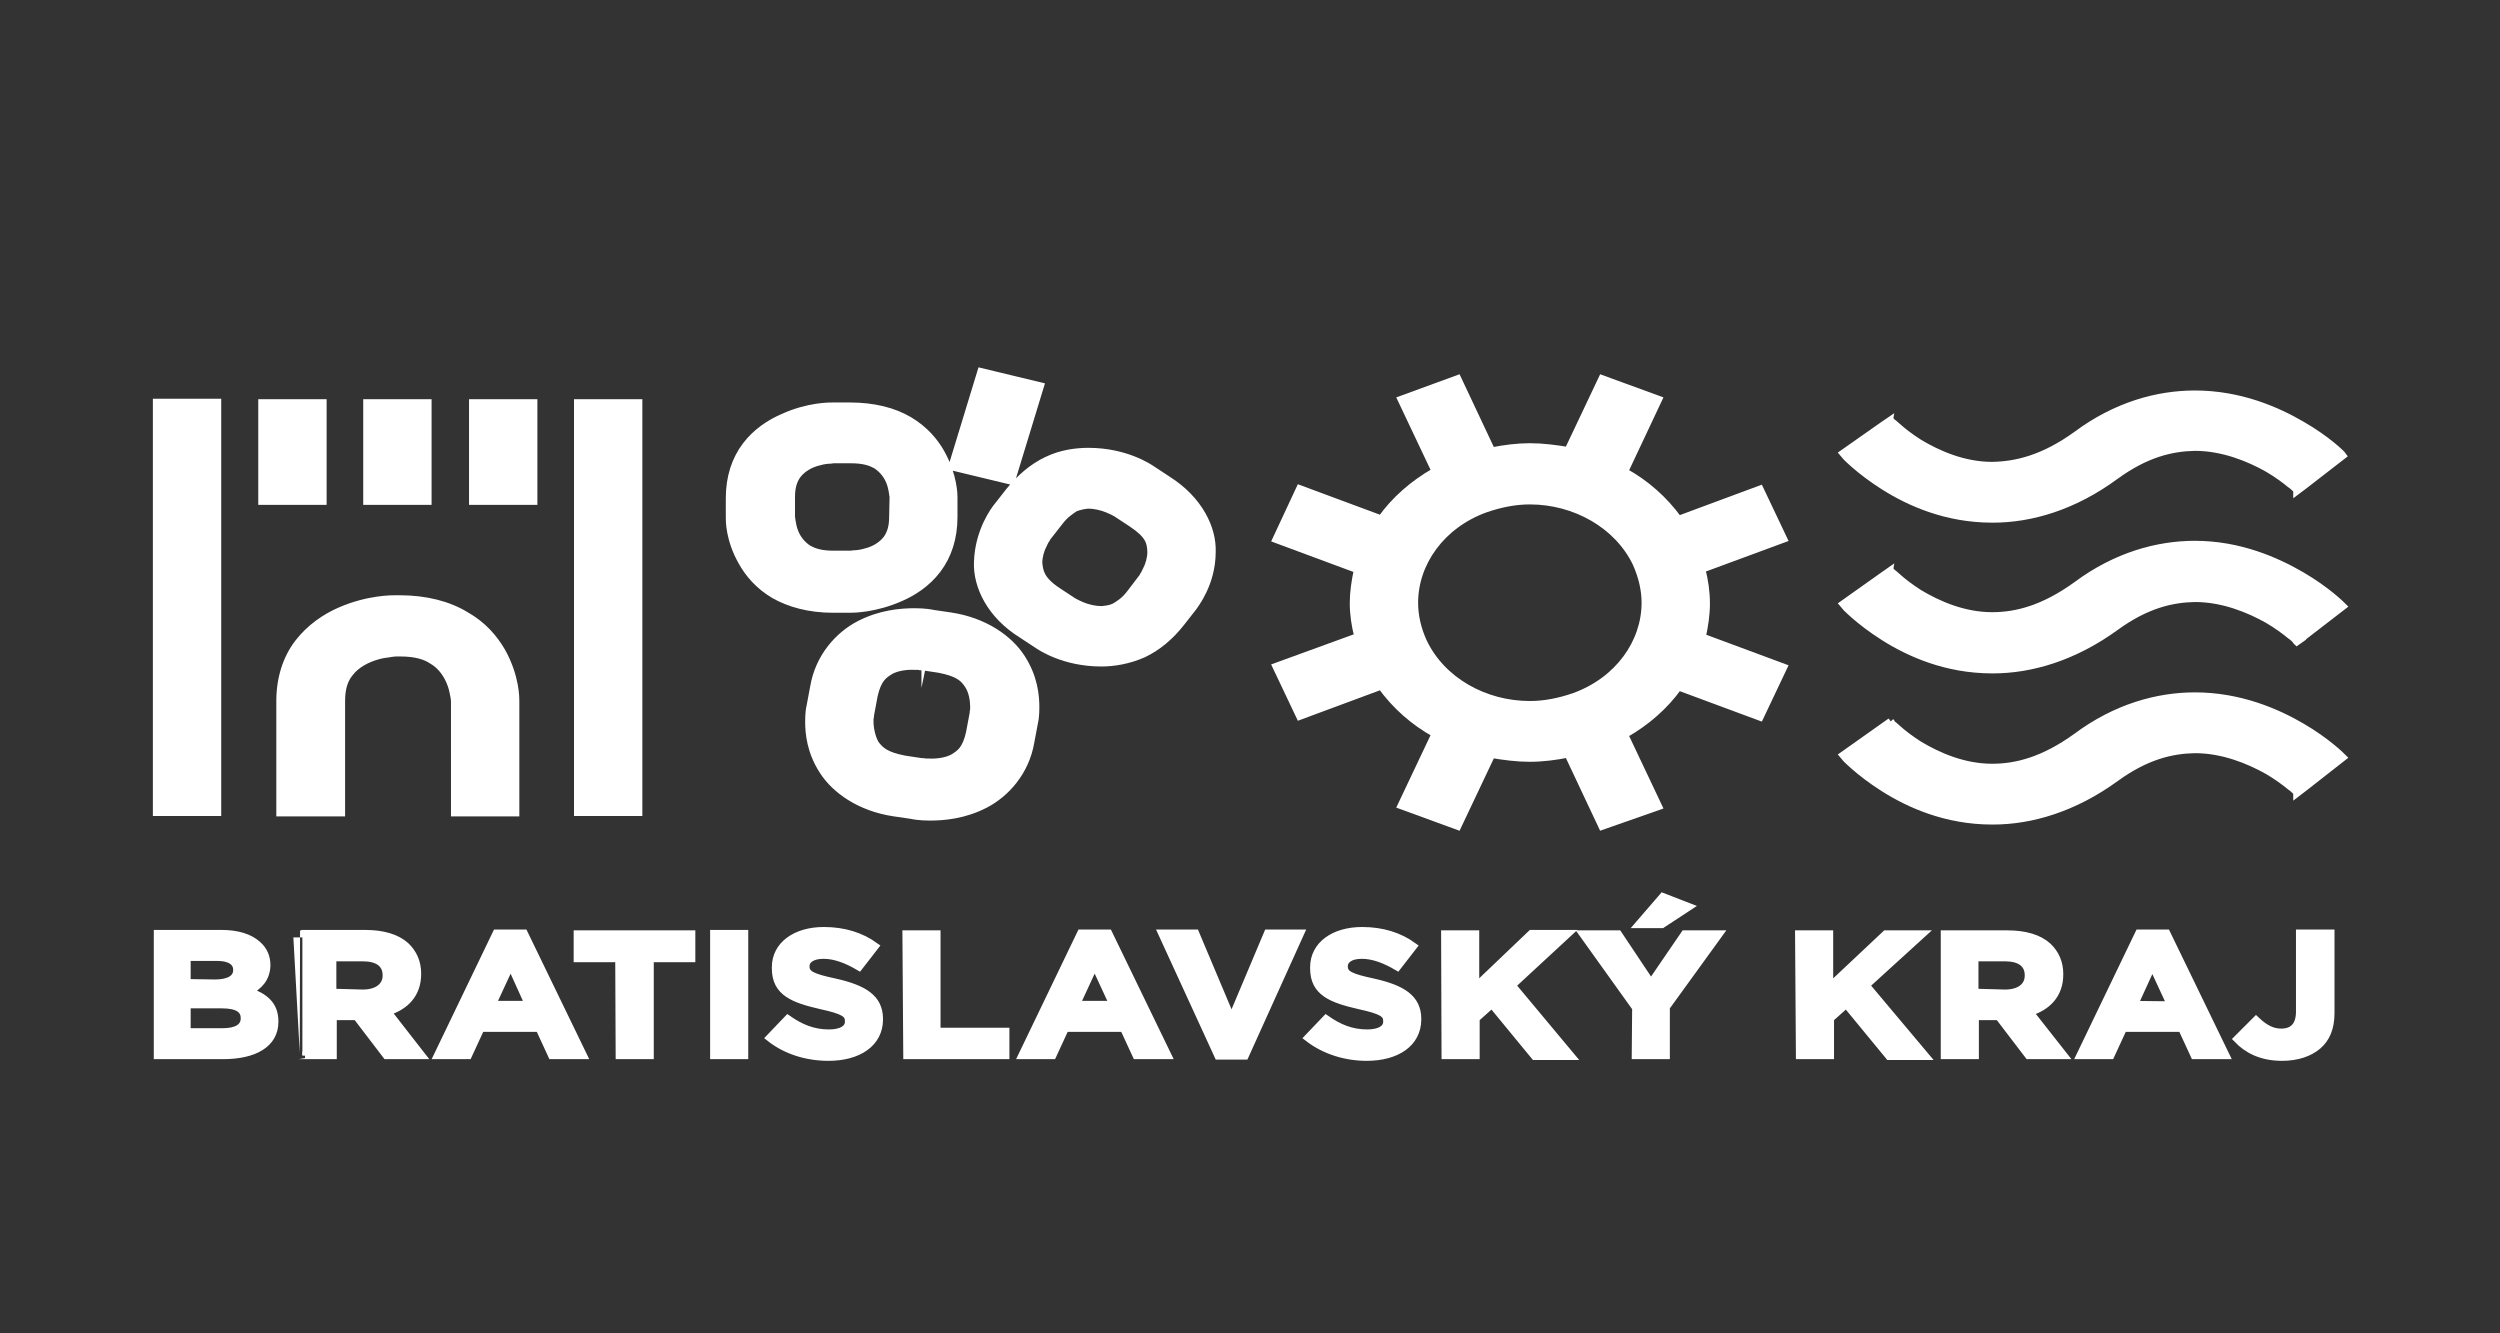 <?xml version="1.0" encoding="utf-8"?>
<!-- Generator: Adobe Illustrator 24.1.2, SVG Export Plug-In . SVG Version: 6.00 Build 0)  -->
<svg version="1.1"
	 id="svg2" xmlns:cc="http://creativecommons.org/ns#" xmlns:dc="http://purl.org/dc/elements/1.1/" xmlns:rdf="http://www.w3.org/1999/02/22-rdf-syntax-ns#" xmlns:svg="http://www.w3.org/2000/svg"
	 xmlns="http://www.w3.org/2000/svg" xmlns:xlink="http://www.w3.org/1999/xlink" x="0px" y="0px" viewBox="0 0 793.7 423.3"
	 style="enable-background:new 0 0 793.7 423.3;" xml:space="preserve">
<rect x="0" y="0" width="793.7" height="423.3" fill="#333333" stroke="none"/>
<style type="text/css">
	.st0{fill:#FFFFFF;stroke:#FFFFFF;stroke-width:1.778;stroke-miterlimit:17.778;}
</style>
<g id="g10" transform="matrix(1.333,0,0,-1.333,0,423.307)">
	<g id="g12">
		<g>
			<g id="g14">
				<path id="path20" class="st0" d="M152.1,221.6h-14.5v-97.5h14.5V221.6z M112.6,198.2h14.5v23.4h-14.5V198.2z M110.9,171
					c-4.1,2.5-9.5,3.9-15.7,3.9h-1c-0.6,0-6.5,0.1-13.3-2.9c-3.4-1.5-7-3.9-9.8-7.5s-4.4-8.4-4.4-13.9V124h14.6v26.6
					c0,3.4,0.9,5.4,2,6.7c1.5,2,4.1,3.4,6.7,4.1c1.3,0.4,2.4,0.4,3.3,0.6c0.4,0,0.7,0.1,0.9,0.1c0.1,0,0.2,0,0.2,0h0.9
					c3.8,0,6.1-0.8,7.6-1.8c2.3-1.3,3.8-3.6,4.6-5.9c0.4-1.1,0.5-2.1,0.7-2.9c0-0.4,0.1-0.6,0.1-0.8c0-0.1,0-0.2,0-0.2V124h14.5
					v26.6c0,0.5,0.1,5.7-3.3,11.8C117.7,165.5,115,168.7,110.9,171 M87.4,198.2h14.5v23.4H87.4V198.2z M62.4,198.2h14.5v23.4H62.4
					V198.2z M37.3,124.1h14.5v97.6H37.3V124.1z"/>
				<g id="g22" transform="translate(291.254,198.311)">
					<path id="path24" class="st0" d="M-2.6-12.2C-2.4-6.7-5.6,0.2-13.2,5L-17,7.5c-0.6,0.4-6.2,4.2-15,4.2c-3.1,0-6.6-0.5-9.9-2.1
						c-3.4-1.6-6.4-4.2-9-7.4l-2.9-3.7c-0.4-0.5-4.4-5.6-4.6-13.2c-0.2-5.6,3-12.5,10.6-17.2l3.8-2.5c0.6-0.4,6.2-4.2,15-4.2h0.1
						c3,0,6.5,0.6,9.9,2.1c3.4,1.6,6.4,4.1,9,7.4l2.9,3.7C-6.8-24.9-2.6-19.8-2.6-12.2 M-17.1-12.2c0-1.5-0.5-3.2-1.1-4.3
						c-0.3-0.6-0.5-1.1-0.7-1.3c-0.1-0.2-0.1-0.3-0.2-0.4l0,0L-22-22c-1.4-1.9-2.8-2.7-3.8-3.3c-1-0.5-2.1-0.6-3.1-0.7
						c-1.5,0-3.3,0.4-4.7,1c-0.6,0.3-1.2,0.5-1.5,0.7c-0.2,0.1-0.3,0.2-0.4,0.2l0,0l-3.8,2.5c-4.1,2.7-4.4,4.7-4.6,6.8
						c0,1.5,0.5,3.2,1.1,4.3c0.3,0.6,0.5,1.1,0.7,1.3c0.1,0.2,0.2,0.3,0.2,0.4l0,0l2.9,3.7c1.4,1.9,2.8,2.7,3.8,3.4
						c1.1,0.4,2.1,0.6,3.1,0.7c1.5,0,3.3-0.4,4.7-1c0.6-0.3,1.2-0.5,1.5-0.7c0.2-0.1,0.3-0.2,0.4-0.2l0,0l3.8-2.5
						C-17.5-8.2-17.2-9.9-17.1-12.2 M-50.4,4.7l6.9,22.6l-14.1,3.4l-6.9-22.6L-50.4,4.7z M-64.1,0.8c0,0.5,0,5.1-3,10.5
						c-1.5,2.7-3.9,5.6-7.6,7.8s-8.5,3.4-14.1,3.4h-4.1c-0.6,0-5.8,0.1-11.9-2.7c-3-1.3-6.3-3.4-8.8-6.7s-3.9-7.5-3.9-12.5v-4.7
						c0-0.5-0.1-5.1,3-10.5c1.5-2.7,3.9-5.6,7.6-7.8c3.7-2.1,8.4-3.4,14-3.4h0.1h4.1c0.6,0,5.8,0,11.9,2.7c3,1.3,6.3,3.4,8.8,6.7
						c2.5,3.3,3.9,7.5,3.9,12.5V0.8z M-78.6-3.9c0-2.7-0.7-4.2-1.5-5.3c-1.2-1.5-3-2.6-5.2-3.1c-1-0.3-2-0.4-2.6-0.4
						c-0.4,0-0.5-0.1-0.7-0.1c-0.1,0-0.1,0-0.1,0h-4c-3.1,0-4.7,0.6-6,1.3c-1.7,1.1-2.9,2.7-3.5,4.6c-0.3,0.9-0.4,1.8-0.5,2.3
						c0,0.4-0.1,0.4-0.1,0.6c0,0,0,0,0,0.1v4.8c0,2.7,0.7,4.2,1.5,5.3c1.2,1.5,3,2.6,5.2,3.1c1,0.3,2,0.4,2.6,0.4
						c0.4,0,0.5,0.1,0.7,0.1c0,0,0,0,0.1,0h4.1c3.1,0,4.7-0.6,6-1.3c1.7-1.1,2.9-2.7,3.5-4.6c0.3-0.9,0.4-1.8,0.5-2.3
						c0-0.4,0.1-0.4,0.1-0.6c0-0.1,0-0.1,0-0.1L-78.6-3.9z M-98.3-49.1c-0.1-0.3-0.3-1.6-0.3-3.5c0-2.8,0.4-7.2,3.4-11.8
						c2.9-4.5,8.8-8.7,16.9-9.9l4.1-0.6c0.4-0.1,2-0.4,4.4-0.4c3.3,0,8.2,0.4,13.2,3c5,2.6,9.6,7.8,10.8,14.8l0.9,4.8
						c0.1,0.3,0.3,1.6,0.3,3.5c0,2.8-0.4,7.2-3.4,11.8c-2.9,4.5-8.8,8.7-16.9,9.9l-4.1,0.6l0,0c-0.4,0.1-2,0.4-4.4,0.4
						c-3.3,0-8.2-0.4-13.2-3c-5-2.6-9.6-7.8-10.8-14.8L-98.3-49.1z M-70.3-33l-0.6-2.9v0.1l-0.7-3.4L-70.3-33z M-84.1-52.6
						c0,0.4,0,1,0.1,1.1c0,0.1,0,0.2,0,0.3l0,0l0.9,4.8c0.9,4,2.3,4.9,3.9,5.9c1.6,0.9,4,1.2,5.8,1.1c0.6,0,1.2,0,1.4-0.1
						c0.2,0,0.3,0,0.4,0l4-0.6c4.6-0.9,5.8-2.1,6.9-3.7c1.1-1.6,1.4-3.8,1.4-5.3c0-0.5,0-1-0.1-1.1c0-0.2,0-0.3,0-0.3l0,0l-0.9-4.8
						c-0.9-4-2.3-4.9-3.9-5.9c-1.6-0.9-4-1.2-5.8-1.1c-0.6,0-1.2,0-1.4,0.1c-0.2,0-0.3,0-0.4,0l0,0l0,0l-4,0.6
						c-4.6,0.9-5.8,2.1-7,3.7C-83.7-56.3-84.1-54.1-84.1-52.6"/>
				</g>
				<g id="g26" transform="translate(387.964,194.411)">
					<path id="path28" class="st0" d="M17.3-12.4l19.5,7.2L31.2,6.6L11.8-0.6C8.4,4.1,4,8-1.1,10.8L7,28l-13.4,4.9l-8.1-17.1
						c-3,0.5-6.1,0.9-9.1,0.9s-6.1-0.4-9.1-1l-8.1,17.2L-54.2,28l8.1-17.1c-5.3-3-9.7-6.9-12.9-11.4l-19.4,7.2L-84-5.3l19.4-7.2
						c-0.6-2.7-1-5.4-1-8s0.4-5.4,1.1-8L-84-35.6l5.6-11.8l19.4,7.2c3.4-4.7,7.8-8.6,12.9-11.4l-8.1-17.1l13.4-4.9l8.1,17.1
						c3-0.5,6.1-0.9,9.1-0.9s6.1,0.4,9.1,1l8.1-17.2L7-68.9l-8.1,17.1c5.3,3,9.7,6.9,12.9,11.4l19.4-7.2l5.6,11.8l-19.4,7.2
						c0.6,2.7,1,5.4,1,8C18.4-17.8,18-15.1,17.3-12.4 M3.9-20.4c0-9.5-6.4-18.6-17-22.4l0,0c-3.5-1.2-7-1.9-10.5-1.9
						c-10.8,0-21,5.7-25.4,15c-1.4,3.1-2.1,6.2-2.1,9.3c0,9.5,6.4,18.6,17,22.4c3.5,1.2,7,1.9,10.5,1.9c10.7,0,21-5.7,25.4-15
						C3.2-14.3,3.9-17.4,3.9-20.4"/>
				</g>
				<g id="g30" transform="translate(505.568,178.167)">
					<path id="path32" class="st0" d="M41.5-13.4L52.4-5l0,0c-0.3,0.3-3.8,3.8-9.8,7.3S27.8,9.7,17.2,9.7C8.3,9.7-1.6,7-11,0
						c-7.9-5.7-14.4-7.3-20.1-7.3c-6.8,0-12.9,2.7-17.4,5.4c-2.2,1.4-4,2.8-5.2,3.9c-0.6,0.5-1.1,1-1.3,1.1
						c-0.2,0.2-0.3,0.3-0.3,0.4l0,0l0,0l0,0l0,0l-2-1.4l-9.3-6.6c0.3-0.4,3.7-4,9.7-7.8s14.8-7.8,25.8-7.8c0.1,0,0.1,0,0.2,0
						c9.1,0,19.3,3,29.2,10.2c7.3,5.3,13.4,6.7,18.9,6.8c6.6,0,12.8-2.5,17.4-5.1c2.2-1.3,4.1-2.7,5.3-3.7c0.6-0.4,1.1-0.9,1.3-1.1
						C41.3-13.3,41.4-13.3,41.5-13.4L41.5-13.4L41.5-13.4l1.7,1.2L41.5-13.4z M43.1,23.7l9.3,7.2l0,0c-0.2,0.3-3.7,3.8-9.8,7.3
						c-6,3.5-14.8,7.3-25.4,7.3c-8.9,0-18.8-2.7-28.2-9.7c-7.9-5.7-14.4-7.2-20.1-7.3c-6.8,0-12.9,2.7-17.4,5.4
						c-2.2,1.4-4,2.8-5.2,3.9c-0.6,0.5-1.1,1-1.3,1.1c-0.2,0.2-0.3,0.3-0.3,0.4l0,0l0,0l0,0l0,0l-1.9-1.3l-9.4-6.6
						c0.3-0.4,3.7-4,9.7-7.8s14.8-7.8,25.8-7.8h0.2c9.1,0,19.3,3,29.2,10.3c7.3,5.3,13.4,6.7,18.9,6.8c6.6,0,12.8-2.5,17.4-5.1
						c2.2-1.3,4.1-2.7,5.3-3.7c0.6-0.4,1.1-0.9,1.3-1.1c0.2-0.2,0.3-0.3,0.3-0.4c0,0,0,0,0-0.1l0,0L43.1,23.7l-1.6-1.2L43.1,23.7
						L43.1,23.7z M-57.2-33.9l2,1.4l0,0L-57.2-33.9z M-55.3-32.5l-11.3-8c0.3-0.4,3.7-4,9.7-7.8s14.8-7.8,25.8-7.8h0.2
						c9.1,0,19.3,3,29.2,10.2c7.3,5.3,13.4,6.7,18.9,6.8c6.6,0,12.8-2.5,17.4-5.1c2.2-1.3,4.1-2.7,5.3-3.7c0.6-0.4,1.1-0.9,1.3-1.1
						c0.2-0.2,0.3-0.3,0.3-0.4c0,0,0,0,0-0.1l0,0l1.7,1.3l9.2,7.2l0,0c-0.3,0.3-3.8,3.8-9.8,7.3s-14.8,7.3-25.4,7.3
						c-8.9,0-18.8-2.7-28.2-9.7c-7.9-5.7-14.4-7.3-20.1-7.3c-6.8,0-12.9,2.7-17.4,5.4c-2.2,1.4-4,2.8-5.2,3.9
						c-0.6,0.5-1.1,1-1.3,1.1C-55.1-32.7-55.2-32.6-55.3-32.5L-55.3-32.5"/>
				</g>
				<g id="g34" transform="translate(82.819,85.689)">
					<path id="path36" class="st0" d="M-45.3-19.5h15.6c7.4,0,12.3,2.7,12.3,8v0.1c0,3.9-2.3,5.8-6.2,7.2c2.3,1.1,4.3,3,4.3,6.3V2
						c0,1.9-0.7,3.6-2.2,4.9c-1.9,1.7-4.8,2.6-8.6,2.6h-15.2V-19.5L-45.3-19.5z M-38.3-2.2v6.1h7.2c3,0,4.7-1.1,4.7-3V0.8
						c0-2.1-2.1-3.1-5.2-3.1L-38.3-2.2L-38.3-2.2z M-38.3-13.9v6.5h8.3c3.7,0,5.4-1.1,5.4-3.2v-0.1c0-2.1-1.9-3.2-5.1-3.2H-38.3z
						 M-10.8-19.5h7.3v9.3h5.6l7.1-9.3h8.4L9.5-9.1c4.2,1.3,7.1,4.2,7.1,9V0c0,2.7-1,4.9-2.8,6.6c-2.1,1.9-5.4,2.9-9.6,2.9h-15
						C-10.8,9.5-10.8-19.5-10.8-19.5z M-3.6-4.5v8.3h7.2c3.5,0,5.6-1.4,5.6-4.2v-0.1c0-2.5-2.1-4.2-5.6-4.2L-3.6-4.5L-3.6-4.5z
						 M21.4-19.5h7.3l3,6.5h13.9l3-6.5h7.5L42,9.6h-6.6L21.4-19.5z M34.4-7.4l4.4,9.5l4.3-9.5H34.4z M64.7-19.5H72V3.6h9.9v5.8H54.7
						V3.6h9.9L64.7-19.5z M87.2-19.5h7.3V9.5h-7.3V-19.5z M114.5-19.9c7.1,0,12.1,3.3,12.1,9v0.1c0,5-3.8,7.2-10.4,8.7
						c-5.6,1.2-7.1,1.9-7.1,3.8v0.1c0,1.4,1.4,2.6,4.2,2.6c2.8,0,5.6-1.1,8.5-2.8l3.8,4.9c-3.3,2.4-7.4,3.7-12.2,3.7
						c-6.7,0-11.5-3.4-11.5-8.7V1.2c0-5.7,4.3-7.3,10.8-8.8c5.5-1.2,6.6-2,6.6-3.7v-0.2c0-1.7-1.8-2.7-4.7-2.7
						c-3.8,0-6.8,1.3-9.8,3.4l-4.3-4.5C104.4-18.4,109.4-19.9,114.5-19.9 M133.2-19.5h23.5v5.7h-16.4V9.4H133L133.2-19.5L133.2-19.5
						z M160.6-19.5h7.3l3,6.5h13.9l3-6.5h7.5L181.2,9.6h-6.6L160.6-19.5z M173.5-7.4l4.4,9.5l4.4-9.5H173.5z M207.3-19.6h6.4
						l13.2,29.2h-7.8l-8.6-20.4l-8.6,20.4h-8L207.3-19.6z M242.7-19.9c7.1,0,12.1,3.3,12.1,9v0.1c0,5-3.8,7.2-10.4,8.7
						c-5.6,1.2-7.1,1.9-7.1,3.8v0.1c0,1.4,1.4,2.6,4.2,2.6s5.6-1.1,8.5-2.8l3.8,4.9c-3.3,2.4-7.4,3.7-12.2,3.7
						c-6.7,0-11.5-3.4-11.5-8.7V1.2c0-5.7,4.3-7.3,10.8-8.8c5.5-1.2,6.6-2,6.6-3.7v-0.2c0-1.7-1.8-2.7-4.7-2.7
						c-3.8,0-6.8,1.3-9.8,3.4l-4.3-4.5C232.7-18.4,237.7-19.9,242.7-19.9 M261.4-19.5h7.3v8.8l3.8,3.4l10.2-12.4h8.7L277.3-2.8
						l13.3,12.3h-8.7L268.6-3.2V9.4h-7.3L261.4-19.5z M306.7-19.5h7.3V-8l12.6,17.4h-8.2l-8-11.7l-7.8,11.7h-8.4l12.6-17.6
						L306.7-19.5L306.7-19.5z M307.5,11.7h5.5l6.4,4.2l-6.2,2.4L307.5,11.7z M345.8-19.5h7.3v8.8l3.8,3.4l10.2-12.4h8.7L361.6-2.8
						L375,9.4h-8.7L352.9-3.2V9.4h-7.3L345.8-19.5L345.8-19.5z M380.3-19.5h7.3v9.3h5.6l7.1-9.3h8.4l-8.1,10.3
						c4.2,1.3,7.1,4.2,7.1,9v0.1c0,2.7-1,4.9-2.8,6.6c-2.1,1.9-5.4,2.9-9.6,2.9h-15V-19.5z M387.5-4.5v8.3h7.2
						c3.5,0,5.6-1.4,5.6-4.2v-0.1c0-2.5-2-4.2-5.6-4.2L387.5-4.5L387.5-4.5z M412.6-19.5h7.3l3,6.5h13.9l3-6.5h7.5L433.2,9.6h-6.6
						L412.6-19.5z M425.5-7.4l4.3,9.4l4.4-9.5L425.5-7.4L425.5-7.4z M460.7-19.9c3.6,0,6.5,1,8.5,2.7s3.1,4.2,3.1,7.8v19h-7.4V-9.1
						c0-3.4-1.7-4.9-4.4-4.9c-2.3,0-4.1,1.1-6,2.9l-4.5-4.5C452.3-18,455.6-19.9,460.7-19.9"/>
				</g>
			</g>
		</g>
	</g>
</g>
</svg>
